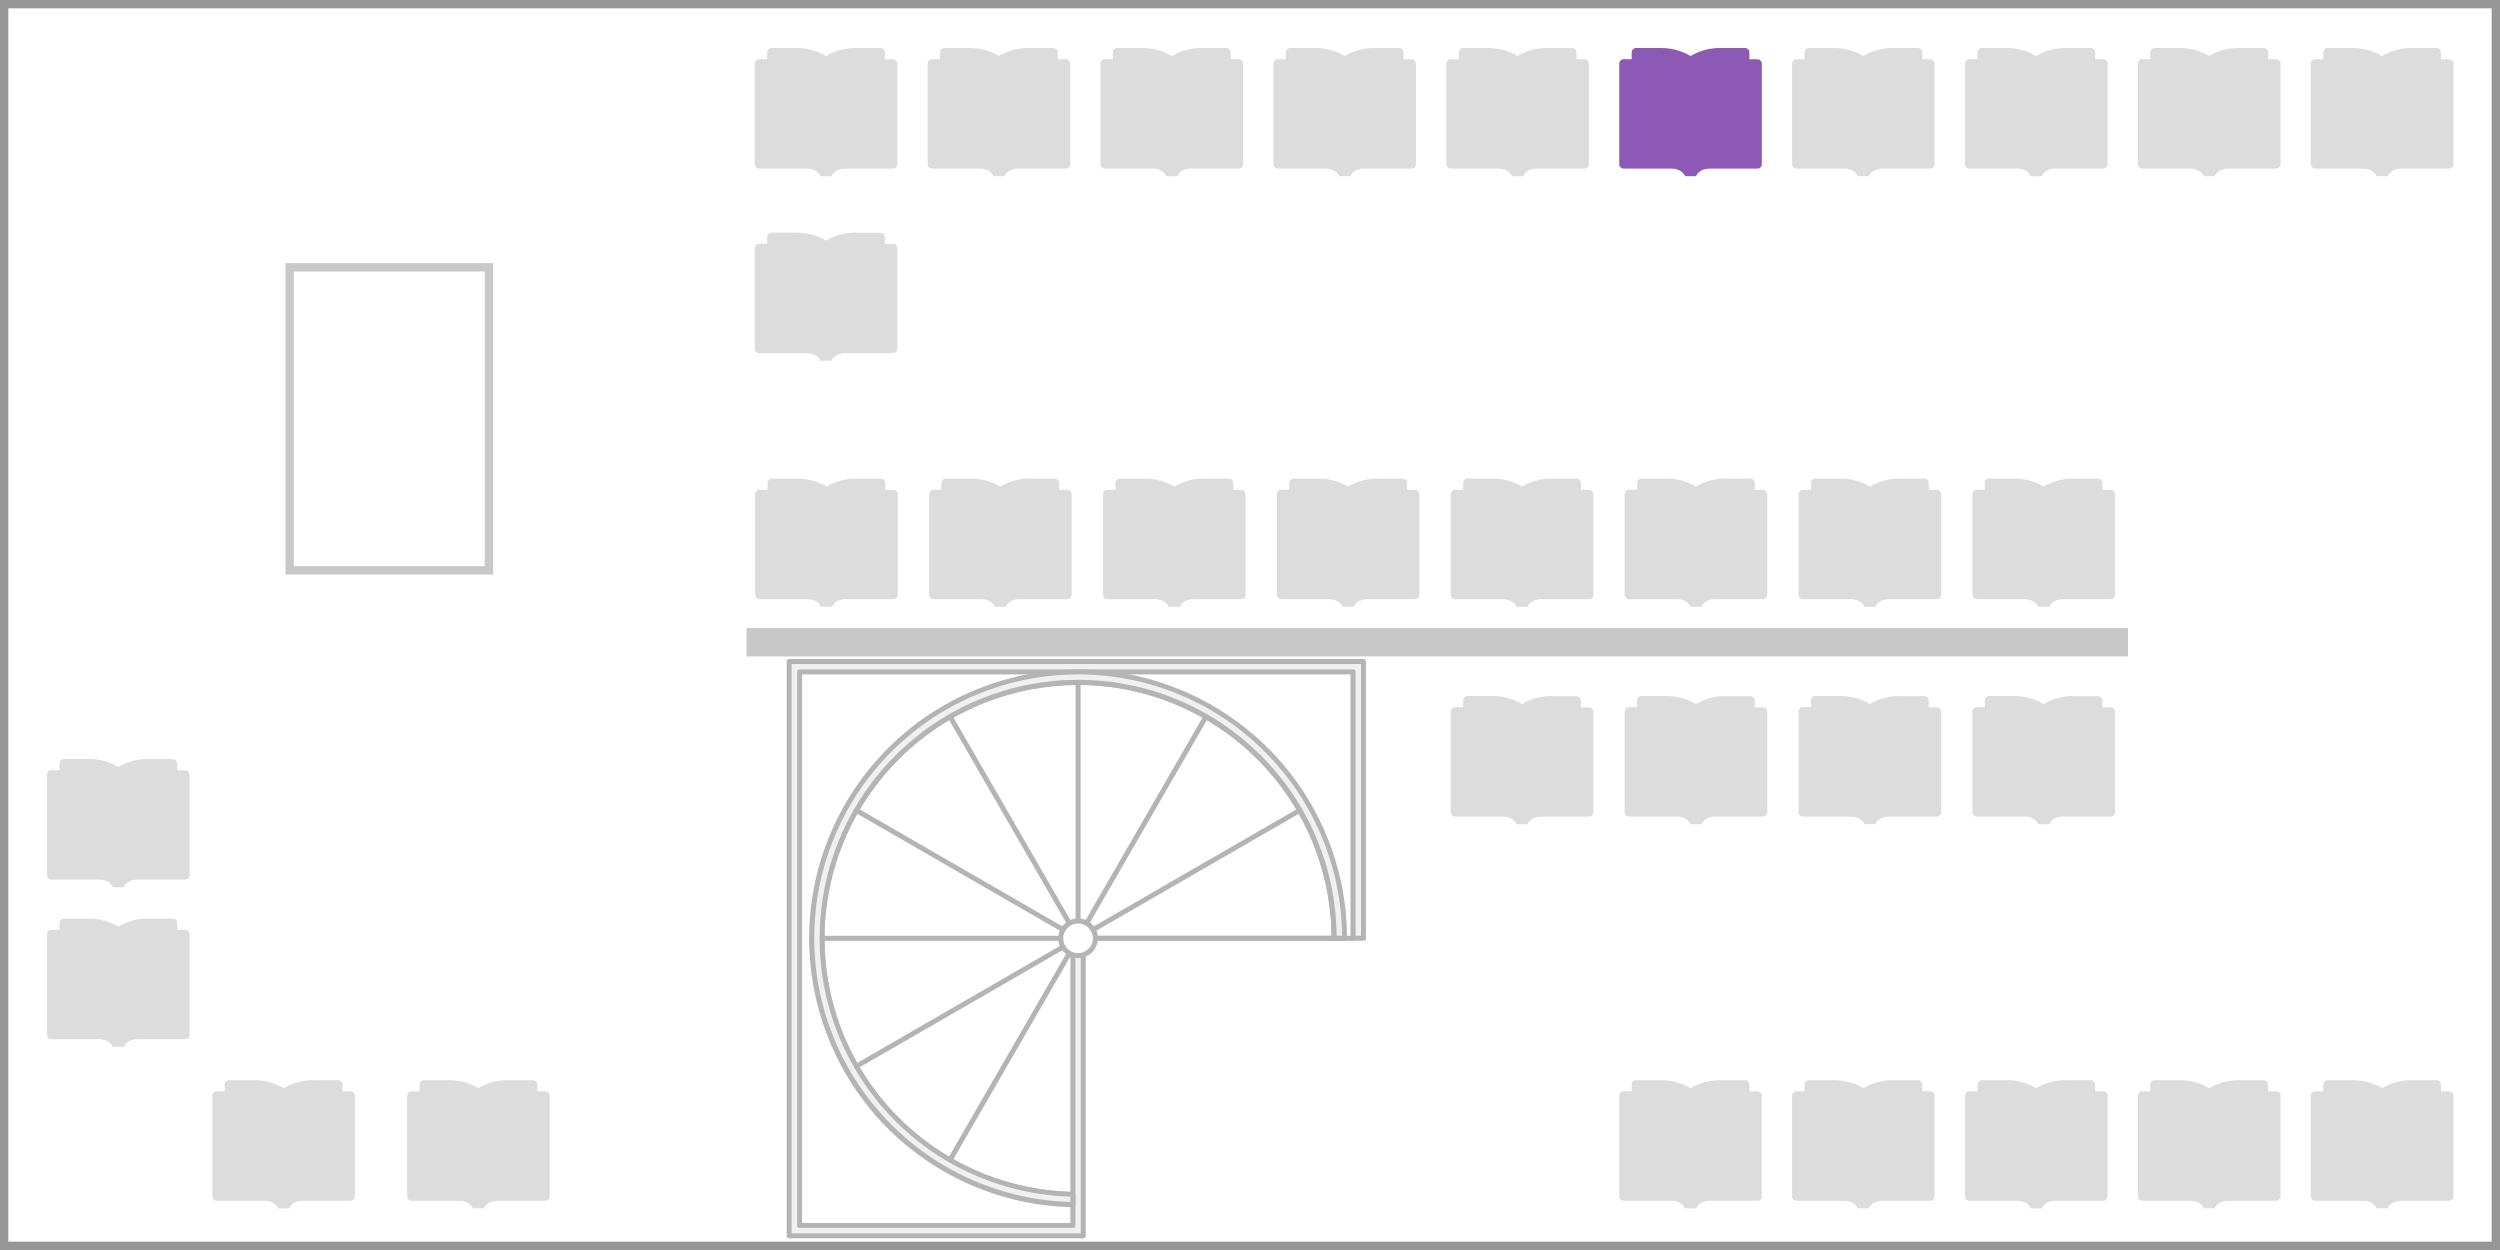 <?xml version="1.0" encoding="utf-8"?>
<!-- Generator: Adobe Illustrator 28.3.0, SVG Export Plug-In . SVG Version: 6.00 Build 0)  -->
<svg version="1.1" id="レイヤー_1" xmlns="http://www.w3.org/2000/svg" xmlns:xlink="http://www.w3.org/1999/xlink" x="0px"
	 y="0px" width="300px" height="150px" viewBox="0 0 300 150" style="enable-background:new 0 0 300 150;" xml:space="preserve">
<style type="text/css">
	.st0{fill-rule:evenodd;clip-rule:evenodd;fill:#FFFFFF;}
	.st1{fill:#969696;}
	.st2{fill:#C8C8C8;}
	.st3{fill:#B4B4B4;}
	.st4{fill-rule:evenodd;clip-rule:evenodd;fill:#F0F0F0;}
	.st5{fill:#FFFFFF;}
	.st6{fill:#DCDCDC;}
	.st7{fill:#8C5AB4;}
</style>
<g>
	<g>
		<rect class="st0" width="300" height="150"/>
		<path class="st1" d="M299,1v148H1V1H299 M300,0H0v150h300V0L300,0z"/>
	</g>
	<g>
		<rect x="89.58" y="75.37" class="st2" width="165.78" height="3.4"/>
	</g>
	<g>
		<path class="st3" d="M129.37,143.62c-3.05,0-6.08-0.45-9.01-1.34c-2.92-0.88-5.69-2.19-8.23-3.89c-2.54-1.69-4.81-3.75-6.75-6.11
			s-3.51-4.99-4.68-7.81s-1.91-5.79-2.21-8.83c-0.3-3.04-0.15-6.09,0.45-9.09c0.59-3,1.63-5.88,3.07-8.57s3.26-5.15,5.42-7.31
			c2.16-2.16,4.62-3.98,7.31-5.42c2.69-1.44,5.57-2.47,8.57-3.07c3-0.59,6.06-0.74,9.09-0.45c3.04,0.3,6.01,1.04,8.83,2.21
			s5.45,2.74,7.81,4.68s4.42,4.2,6.11,6.74c1.7,2.54,3.01,5.31,3.89,8.23c0.89,2.92,1.33,5.95,1.33,9c0,0.17-0.13,0.3-0.3,0.3
			h-30.42v30.42C129.67,143.48,129.53,143.62,129.37,143.62z M129.37,82.18c-1.99,0-3.98,0.2-5.94,0.58
			c-2.94,0.59-5.77,1.6-8.41,3.01c-2.64,1.41-5.05,3.2-7.17,5.32c-2.12,2.12-3.91,4.53-5.32,7.17c-1.41,2.64-2.42,5.47-3.01,8.41
			c-0.59,2.94-0.73,5.94-0.44,8.92c0.29,2.98,1.02,5.89,2.17,8.66c1.15,2.77,2.69,5.34,4.59,7.66c1.9,2.32,4.13,4.33,6.62,6
			c2.49,1.66,5.21,2.95,8.07,3.81c2.77,0.84,5.64,1.28,8.53,1.31V112.6c0-0.17,0.13-0.3,0.3-0.3h30.42
			c-0.03-2.89-0.47-5.76-1.31-8.53c-0.87-2.87-2.15-5.58-3.82-8.07c-1.67-2.49-3.68-4.72-6-6.61c-2.31-1.9-4.89-3.44-7.66-4.59
			c-2.77-1.15-5.68-1.88-8.66-2.17C131.36,82.22,130.36,82.18,129.37,82.18z"/>
		<polyline class="st4" points="128.74,114.22 129.99,114.22 129.99,148.3 94.7,148.3 94.7,79.38 163.61,79.38 163.61,112.6 
			162.37,112.6 162.37,80.63 95.95,80.63 95.95,147.05 128.74,147.05 128.74,114.22 		"/>
		<path class="st3" d="M129.99,148.6H94.7c-0.17,0-0.3-0.13-0.3-0.3V79.38c0-0.17,0.13-0.3,0.3-0.3h68.91c0.17,0,0.3,0.13,0.3,0.3
			v33.21c0,0.17-0.13,0.3-0.3,0.3h-1.25c-0.17,0-0.3-0.13-0.3-0.3V80.93H96.25v65.82h32.2v-32.53c0-0.17,0.13-0.3,0.3-0.3h1.24
			c0.17,0,0.3,0.13,0.3,0.3v34.08C130.29,148.46,130.15,148.6,129.99,148.6z M95,148h34.69v-33.48h-0.64v32.53
			c0,0.17-0.13,0.3-0.3,0.3h-32.8c-0.17,0-0.3-0.13-0.3-0.3V80.63c0-0.17,0.13-0.3,0.3-0.3h66.42c0.17,0,0.3,0.13,0.3,0.3v31.66
			h0.65V79.68H95V148z"/>
		<path class="st4" d="M160.09,112.6h1.25c0-4.18-0.82-8.32-2.41-12.18c-1.59-3.87-3.93-7.38-6.87-10.35
			c-2.95-2.97-6.45-5.32-10.3-6.94c-3.86-1.62-7.99-2.47-12.17-2.49c-4.18-0.03-8.32,0.77-12.2,2.33c-3.87,1.57-7.4,3.88-10.39,6.81
			s-5.37,6.41-7.01,10.26c-1.64,3.84-2.52,7.97-2.57,12.15s0.71,8.33,2.26,12.21c1.54,3.88,3.83,7.43,6.74,10.43
			c2.91,3,6.38,5.41,10.21,7.08s7.96,2.57,12.14,2.65v-1.24c-4.02-0.08-7.98-0.95-11.66-2.56s-7.01-3.92-9.8-6.81
			s-4.99-6.3-6.47-10.03c-1.48-3.73-2.21-7.72-2.16-11.74c0.05-4.02,0.9-7.98,2.48-11.68c1.58-3.69,3.87-7.04,6.74-9.85
			c2.87-2.81,6.26-5.03,9.99-6.54c3.72-1.51,7.71-2.26,11.72-2.24c4.02,0.03,7.99,0.84,11.69,2.4c3.7,1.56,7.06,3.82,9.89,6.67
			s5.08,6.23,6.61,9.94C159.3,104.6,160.09,108.58,160.09,112.6"/>
		<path class="st3" d="M128.74,144.86L128.74,144.86c-4.24-0.08-8.37-0.98-12.26-2.67c-3.89-1.7-7.36-4.1-10.3-7.14
			c-2.95-3.05-5.24-6.59-6.8-10.53c-1.56-3.94-2.33-8.09-2.28-12.33c0.06-4.24,0.93-8.37,2.6-12.27s4.05-7.38,7.08-10.35
			c3.02-2.97,6.55-5.28,10.49-6.87c3.87-1.56,7.94-2.36,12.1-2.36c0.07,0,0.14,0,0.21,0c4.24,0.03,8.38,0.87,12.28,2.52
			c3.91,1.64,7.41,4,10.4,7.01c2.99,3.01,5.33,6.52,6.94,10.44c1.62,3.92,2.44,8.06,2.44,12.3c0,0.17-0.13,0.3-0.3,0.3h-1.25
			c-0.17,0-0.3-0.13-0.3-0.3c0-4-0.77-7.9-2.3-11.59c-1.52-3.7-3.73-7.01-6.54-9.84c-2.82-2.84-6.11-5.06-9.8-6.61
			s-7.59-2.35-11.58-2.37c-3.99,0-7.91,0.72-11.61,2.22s-7.03,3.68-9.89,6.48c-2.85,2.8-5.1,6.08-6.67,9.75s-2.4,7.57-2.45,11.56
			c-0.05,4,0.67,7.91,2.14,11.62s3.63,7.06,6.41,9.93c2.78,2.87,6.04,5.14,9.71,6.74s7.55,2.45,11.55,2.53
			c0.16,0,0.29,0.14,0.29,0.3v1.24c0,0.08-0.03,0.16-0.09,0.21C128.9,144.82,128.82,144.86,128.74,144.86z M129.36,80.93
			c-4.09,0-8.08,0.78-11.87,2.31c-3.86,1.56-7.32,3.83-10.29,6.74c-2.97,2.91-5.31,6.33-6.94,10.16c-1.64,3.82-2.49,7.88-2.55,12.04
			c-0.05,4.16,0.7,8.24,2.24,12.1c1.53,3.87,3.78,7.34,6.68,10.33c2.89,2.99,6.3,5.35,10.11,7.01c3.72,1.62,7.67,2.5,11.72,2.62
			v-0.64c-3.97-0.12-7.83-0.98-11.48-2.57c-3.74-1.63-7.07-3.94-9.9-6.87s-5.03-6.34-6.54-10.13c-1.5-3.79-2.24-7.78-2.18-11.85
			c0.06-4.08,0.9-8.04,2.5-11.79s3.89-7.09,6.81-9.95c2.92-2.86,6.31-5.08,10.08-6.6c3.71-1.5,7.62-2.26,11.62-2.26
			c0.07,0,0.14,0,0.22,0c4.07,0.03,8.04,0.84,11.81,2.42c3.76,1.58,7.12,3.85,9.99,6.74c2.87,2.89,5.12,6.27,6.67,10.04
			c1.52,3.67,2.3,7.55,2.34,11.52h0.65c-0.04-4.06-0.84-8.02-2.39-11.77c-1.58-3.85-3.88-7.3-6.81-10.25s-6.37-5.27-10.2-6.88
			s-7.89-2.44-12.06-2.47C129.5,80.93,129.43,80.93,129.36,80.93z M160.39,112.6L160.39,112.6L160.39,112.6z"/>
		<path class="st3" d="M162.37,112.9h-30.93c-0.17,0-0.3-0.13-0.3-0.3s0.13-0.3,0.3-0.3h30.93c0.17,0,0.3,0.13,0.3,0.3
			S162.53,112.9,162.37,112.9z"/>
		<path class="st3" d="M114,139.5c-0.05,0-0.1-0.01-0.15-0.04c-0.14-0.08-0.19-0.27-0.11-0.41l30.72-53.21
			c0.08-0.14,0.27-0.19,0.41-0.11s0.19,0.27,0.11,0.41l-30.72,53.21C114.21,139.45,114.11,139.5,114,139.5z"/>
		<path class="st3" d="M129.37,112.9H98.65c-0.17,0-0.3-0.13-0.3-0.3s0.13-0.3,0.3-0.3h30.72c0.17,0,0.3,0.13,0.3,0.3
			S129.53,112.9,129.37,112.9z"/>
		<path class="st3" d="M102.76,128.26c-0.1,0-0.2-0.05-0.26-0.15c-0.08-0.14-0.03-0.33,0.11-0.41l53.21-30.72
			c0.14-0.08,0.33-0.03,0.41,0.11s0.03,0.33-0.11,0.41l-53.21,30.72C102.86,128.24,102.81,128.26,102.76,128.26z"/>
		<path class="st3" d="M129.37,112.9c-0.05,0-0.1-0.01-0.15-0.04L102.61,97.5c-0.14-0.08-0.19-0.27-0.11-0.41
			c0.08-0.14,0.27-0.19,0.41-0.11l26.61,15.36c0.14,0.08,0.19,0.27,0.11,0.41C129.57,112.84,129.47,112.9,129.37,112.9z"/>
		<path class="st3" d="M129.37,112.9c-0.1,0-0.2-0.05-0.26-0.15l-15.36-26.6c-0.08-0.14-0.03-0.33,0.11-0.41s0.33-0.03,0.41,0.11
			l15.36,26.6c0.08,0.14,0.03,0.33-0.11,0.41C129.47,112.88,129.42,112.9,129.37,112.9z"/>
		<path class="st3" d="M129.37,112.9c-0.17,0-0.3-0.13-0.3-0.3V81.92c0-0.17,0.13-0.3,0.3-0.3s0.3,0.13,0.3,0.3v30.68
			C129.67,112.76,129.53,112.9,129.37,112.9z"/>
		<g>
			<path class="st5" d="M129.37,110.52c-1.14,0-2.08,0.94-2.08,2.08s0.94,2.08,2.08,2.08s2.08-0.94,2.08-2.08
				C131.44,111.46,130.5,110.52,129.37,110.52"/>
			<path class="st3" d="M129.37,114.97c-1.31,0-2.38-1.07-2.38-2.38s1.07-2.38,2.38-2.38s2.38,1.07,2.38,2.38
				C131.74,113.91,130.68,114.97,129.37,114.97z M129.37,110.82c-0.98,0-1.78,0.8-1.78,1.78c0,0.98,0.8,1.78,1.78,1.78
				s1.78-0.8,1.78-1.78C131.14,111.62,130.35,110.82,129.37,110.82z"/>
		</g>
	</g>
	<path class="st2" d="M58.17,32.58v35.36H35.26V32.58H58.17 M59.17,31.58H34.26v37.36h24.91V31.58L59.17,31.58z"/>
	<g>
		<g>
			<path class="st6" d="M247.87,129.62c-1.25,0-2.46,0.33-3.52,0.96c-1.06-0.63-2.27-0.96-3.52-0.96h-3.01
				c-0.3,0-0.53,0.24-0.53,0.53v0.81h-0.96c-0.3,0-0.53,0.24-0.53,0.53v12.07c0,0.3,0.24,0.53,0.53,0.53h5.64
				c1.42,0,1.65,0.84,1.74,0.91H245c0.09-0.06,0.31-0.91,1.74-0.91h5.64c0.3,0,0.53-0.24,0.53-0.53v-12.07
				c0-0.3-0.24-0.53-0.53-0.53h-0.96v-0.81c0-0.3-0.24-0.53-0.53-0.53H247.87z"/>
		</g>
		<g>
			<path class="st6" d="M268.62,129.62c-1.25,0-2.46,0.33-3.52,0.96c-1.06-0.63-2.27-0.96-3.52-0.96h-3.01
				c-0.3,0-0.53,0.24-0.53,0.53v0.81h-0.96c-0.3,0-0.53,0.24-0.53,0.53v12.07c0,0.3,0.24,0.53,0.53,0.53h5.64
				c1.42,0,1.65,0.84,1.74,0.91h1.29c0.09-0.06,0.31-0.91,1.74-0.91h5.64c0.3,0,0.53-0.24,0.53-0.53v-12.07
				c0-0.3-0.24-0.53-0.53-0.53h-0.96v-0.81c0-0.3-0.24-0.53-0.53-0.53H268.62z"/>
		</g>
		<g>
			<path class="st6" d="M289.37,129.62c-1.25,0-2.46,0.33-3.52,0.96c-1.06-0.63-2.27-0.96-3.52-0.96h-3.01
				c-0.3,0-0.53,0.24-0.53,0.53v0.81h-0.96c-0.3,0-0.53,0.24-0.53,0.53v12.07c0,0.3,0.24,0.53,0.53,0.53h5.64
				c1.42,0,1.65,0.84,1.74,0.91h1.29c0.09-0.06,0.31-0.91,1.74-0.91h5.64c0.3,0,0.53-0.24,0.53-0.53v-12.07
				c0-0.3-0.24-0.53-0.53-0.53h-0.96v-0.81c0-0.3-0.24-0.53-0.53-0.53H289.37z"/>
		</g>
		<g>
			<path class="st6" d="M102.64,27.91c-1.25,0-2.46,0.33-3.52,0.96c-1.06-0.63-2.27-0.96-3.52-0.96h-3.01
				c-0.3,0-0.53,0.24-0.53,0.53v0.81H91.1c-0.3,0-0.53,0.24-0.53,0.53v12.07c0,0.3,0.24,0.53,0.53,0.53h5.64
				c1.42,0,1.65,0.84,1.74,0.91h1.29c0.09-0.06,0.31-0.91,1.74-0.91h5.64c0.3,0,0.53-0.24,0.53-0.53V29.8c0-0.3-0.24-0.53-0.53-0.53
				h-0.96v-0.81c0-0.3-0.24-0.53-0.53-0.53h-3.02V27.91z"/>
		</g>
		<g>
			<path class="st6" d="M227.12,129.62c-1.25,0-2.46,0.33-3.52,0.96c-1.06-0.63-2.27-0.96-3.52-0.96h-3.01
				c-0.3,0-0.53,0.24-0.53,0.53v0.81h-0.96c-0.3,0-0.53,0.24-0.53,0.53v12.07c0,0.3,0.24,0.53,0.53,0.53h5.64
				c1.42,0,1.65,0.84,1.74,0.91h1.29c0.09-0.06,0.31-0.91,1.74-0.91h5.64c0.3,0,0.53-0.24,0.53-0.53v-12.07
				c0-0.3-0.24-0.53-0.53-0.53h-0.96v-0.81c0-0.3-0.24-0.53-0.53-0.53H227.12z"/>
		</g>
		<g>
			<path class="st6" d="M206.38,129.62c-1.25,0-2.46,0.33-3.52,0.96c-1.06-0.63-2.27-0.96-3.52-0.96h-3.01
				c-0.3,0-0.53,0.24-0.53,0.53v0.81h-0.96c-0.3,0-0.53,0.24-0.53,0.53v12.07c0,0.3,0.24,0.53,0.53,0.53h5.64
				c1.42,0,1.65,0.84,1.74,0.91h1.29c0.09-0.06,0.31-0.91,1.74-0.91h5.64c0.3,0,0.53-0.24,0.53-0.53v-12.07
				c0-0.3-0.24-0.53-0.53-0.53h-0.96v-0.81c0-0.3-0.24-0.53-0.53-0.53H206.38z"/>
		</g>
		<g>
			<path class="st6" d="M144.43,57.43c-1.25,0-2.46,0.33-3.52,0.96c-1.06-0.63-2.27-0.96-3.52-0.96h-3.01
				c-0.3,0-0.53,0.24-0.53,0.53v0.81h-0.96c-0.3,0-0.53,0.24-0.53,0.53v12.07c0,0.3,0.24,0.53,0.53,0.53h5.64
				c1.42,0,1.65,0.84,1.74,0.91h1.29c0.09-0.06,0.31-0.91,1.74-0.91h5.64c0.3,0,0.53-0.24,0.53-0.53V59.31
				c0-0.3-0.24-0.53-0.53-0.53h-0.96v-0.81c0-0.3-0.24-0.53-0.53-0.53h-3.02L144.43,57.43L144.43,57.43z"/>
		</g>
		<g>
			<path class="st6" d="M165.29,57.43c-1.25,0-2.46,0.33-3.52,0.96c-1.06-0.63-2.27-0.96-3.52-0.96h-3.01
				c-0.3,0-0.53,0.24-0.53,0.53v0.81h-0.96c-0.3,0-0.53,0.24-0.53,0.53v12.07c0,0.3,0.24,0.53,0.53,0.53h5.64
				c1.42,0,1.65,0.84,1.74,0.91h1.29c0.09-0.06,0.31-0.91,1.74-0.91h5.64c0.3,0,0.53-0.24,0.53-0.53V59.31
				c0-0.3-0.24-0.53-0.53-0.53h-0.96v-0.81c0-0.3-0.24-0.53-0.53-0.53h-3.02L165.29,57.43L165.29,57.43z"/>
		</g>
		<g>
			<path class="st6" d="M186.16,57.43c-1.25,0-2.46,0.33-3.52,0.96c-1.06-0.63-2.27-0.96-3.52-0.96h-3.01
				c-0.3,0-0.53,0.24-0.53,0.53v0.81h-0.96c-0.3,0-0.53,0.24-0.53,0.53v12.07c0,0.3,0.24,0.53,0.53,0.53h5.64
				c1.42,0,1.65,0.84,1.74,0.91h1.29c0.09-0.06,0.31-0.91,1.74-0.91h5.64c0.3,0,0.53-0.24,0.53-0.53V59.31
				c0-0.3-0.24-0.53-0.53-0.53h-0.96v-0.81c0-0.3-0.24-0.53-0.53-0.53h-3.02L186.16,57.43L186.16,57.43z"/>
		</g>
		<g>
			<path class="st6" d="M207.03,57.43c-1.25,0-2.46,0.33-3.52,0.96c-1.06-0.63-2.27-0.96-3.52-0.96h-3.01
				c-0.3,0-0.53,0.24-0.53,0.53v0.81h-0.96c-0.3,0-0.53,0.24-0.53,0.53v12.07c0,0.3,0.24,0.53,0.53,0.53h5.64
				c1.42,0,1.65,0.84,1.74,0.91h1.29c0.09-0.06,0.31-0.91,1.74-0.91h5.64c0.3,0,0.53-0.24,0.53-0.53V59.31
				c0-0.3-0.24-0.53-0.53-0.53h-0.96v-0.81c0-0.3-0.24-0.53-0.53-0.53h-3.02L207.03,57.43L207.03,57.43z"/>
		</g>
		<g>
			<path class="st6" d="M227.9,57.43c-1.25,0-2.46,0.33-3.52,0.96c-1.06-0.63-2.27-0.96-3.52-0.96h-3.01c-0.3,0-0.53,0.24-0.53,0.53
				v0.81h-0.96c-0.3,0-0.53,0.24-0.53,0.53v12.07c0,0.3,0.24,0.53,0.53,0.53H222c1.42,0,1.65,0.84,1.74,0.91h1.29
				c0.09-0.06,0.31-0.91,1.74-0.91h5.64c0.3,0,0.53-0.24,0.53-0.53V59.31c0-0.3-0.24-0.53-0.53-0.53h-0.96v-0.81
				c0-0.3-0.24-0.53-0.53-0.53h-3.02V57.43z"/>
		</g>
		<g>
			<path class="st6" d="M248.76,57.43c-1.25,0-2.46,0.33-3.52,0.96c-1.06-0.63-2.27-0.96-3.52-0.96h-3.01
				c-0.3,0-0.53,0.24-0.53,0.53v0.81h-0.96c-0.3,0-0.53,0.24-0.53,0.53v12.07c0,0.3,0.24,0.53,0.53,0.53h5.64
				c1.42,0,1.65,0.84,1.74,0.91h1.29c0.09-0.06,0.31-0.91,1.74-0.91h5.64c0.3,0,0.53-0.24,0.53-0.53V59.31
				c0-0.3-0.24-0.53-0.53-0.53h-0.96v-0.81c0-0.3-0.24-0.53-0.53-0.53h-3.02L248.76,57.43L248.76,57.43z"/>
		</g>
		<g>
			<path class="st6" d="M186.16,83.52c-1.25,0-2.46,0.33-3.52,0.96c-1.06-0.63-2.27-0.96-3.52-0.96h-3.01
				c-0.3,0-0.53,0.24-0.53,0.53v0.81h-0.96c-0.3,0-0.53,0.24-0.53,0.53v12.07c0,0.3,0.24,0.53,0.53,0.53h5.64
				c1.42,0,1.65,0.84,1.74,0.91h1.29c0.09-0.06,0.31-0.91,1.74-0.91h5.64c0.3,0,0.53-0.24,0.53-0.53V85.41
				c0-0.3-0.24-0.53-0.53-0.53h-0.96v-0.81c0-0.3-0.24-0.53-0.53-0.53h-3.02L186.16,83.52L186.16,83.52z"/>
		</g>
		<g>
			<path class="st6" d="M207.03,83.52c-1.25,0-2.46,0.33-3.52,0.96c-1.06-0.63-2.27-0.96-3.52-0.96h-3.01
				c-0.3,0-0.53,0.24-0.53,0.53v0.81h-0.96c-0.3,0-0.53,0.24-0.53,0.53v12.07c0,0.3,0.24,0.53,0.53,0.53h5.64
				c1.42,0,1.65,0.84,1.74,0.91h1.29c0.09-0.06,0.31-0.91,1.74-0.91h5.64c0.3,0,0.53-0.24,0.53-0.53V85.41
				c0-0.3-0.24-0.53-0.53-0.53h-0.96v-0.81c0-0.3-0.24-0.53-0.53-0.53h-3.02L207.03,83.52L207.03,83.52z"/>
		</g>
		<g>
			<path class="st6" d="M248.76,83.52c-1.25,0-2.46,0.33-3.52,0.96c-1.06-0.63-2.27-0.96-3.52-0.96h-3.01
				c-0.3,0-0.53,0.24-0.53,0.53v0.81h-0.96c-0.3,0-0.53,0.24-0.53,0.53v12.07c0,0.3,0.24,0.53,0.53,0.53h5.64
				c1.42,0,1.65,0.84,1.74,0.91h1.29c0.09-0.06,0.31-0.91,1.74-0.91h5.64c0.3,0,0.53-0.24,0.53-0.53V85.41
				c0-0.3-0.24-0.53-0.53-0.53h-0.96v-0.81c0-0.3-0.24-0.53-0.53-0.53h-3.02L248.76,83.52L248.76,83.52z"/>
		</g>
		<g>
			<path class="st6" d="M227.9,83.52c-1.25,0-2.46,0.33-3.52,0.96c-1.06-0.63-2.27-0.96-3.52-0.96h-3.01c-0.3,0-0.53,0.24-0.53,0.53
				v0.81h-0.96c-0.3,0-0.53,0.24-0.53,0.53v12.07c0,0.3,0.24,0.53,0.53,0.53H222c1.42,0,1.65,0.84,1.74,0.91h1.29
				c0.09-0.06,0.31-0.91,1.74-0.91h5.64c0.3,0,0.53-0.24,0.53-0.53V85.41c0-0.3-0.24-0.53-0.53-0.53h-0.96v-0.81
				c0-0.3-0.24-0.53-0.53-0.53h-3.02V83.52z"/>
		</g>
		<g>
			<path class="st6" d="M123.56,57.43c-1.25,0-2.46,0.33-3.52,0.96c-1.06-0.63-2.27-0.96-3.52-0.96h-3.01
				c-0.3,0-0.53,0.24-0.53,0.53v0.81h-0.96c-0.3,0-0.53,0.24-0.53,0.53v12.07c0,0.3,0.24,0.53,0.53,0.53h5.64
				c1.42,0,1.65,0.84,1.74,0.91h1.29c0.09-0.06,0.31-0.91,1.74-0.91h5.64c0.3,0,0.53-0.24,0.53-0.53V59.31
				c0-0.3-0.24-0.53-0.53-0.53h-0.96v-0.81c0-0.3-0.24-0.53-0.53-0.53h-3.02L123.56,57.43L123.56,57.43z"/>
		</g>
		<g>
			<path class="st6" d="M102.69,57.43c-1.25,0-2.46,0.33-3.52,0.96c-1.06-0.63-2.27-0.96-3.52-0.96h-3.01
				c-0.3,0-0.53,0.24-0.53,0.53v0.81h-0.96c-0.3,0-0.53,0.24-0.53,0.53v12.07c0,0.3,0.24,0.53,0.53,0.53h5.64
				c1.42,0,1.65,0.84,1.74,0.91h1.29c0.09-0.06,0.31-0.91,1.74-0.91h5.64c0.3,0,0.53-0.24,0.53-0.53V59.31
				c0-0.3-0.24-0.53-0.53-0.53h-0.96v-0.81c0-0.3-0.24-0.53-0.53-0.53h-3.02C102.69,57.44,102.69,57.43,102.69,57.43z"/>
		</g>
		<g>
			<path class="st6" d="M60.93,129.62c-1.25,0-2.46,0.33-3.52,0.96c-1.06-0.63-2.27-0.96-3.52-0.96h-3.01
				c-0.3,0-0.53,0.24-0.53,0.53v0.81h-0.96c-0.3,0-0.53,0.24-0.53,0.53v12.07c0,0.3,0.24,0.53,0.53,0.53h5.64
				c1.42,0,1.65,0.84,1.74,0.91h1.29c0.09-0.06,0.31-0.91,1.74-0.91h5.64c0.3,0,0.53-0.24,0.53-0.53v-12.07
				c0-0.3-0.24-0.53-0.53-0.53h-0.96v-0.81c0-0.3-0.24-0.53-0.53-0.53H60.93z"/>
		</g>
		<g>
			<path class="st6" d="M37.55,129.62c-1.25,0-2.46,0.33-3.52,0.96c-1.06-0.63-2.27-0.96-3.52-0.96H27.5c-0.3,0-0.53,0.24-0.53,0.53
				v0.81h-0.96c-0.3,0-0.53,0.24-0.53,0.53v12.07c0,0.3,0.24,0.53,0.53,0.53h5.64c1.42,0,1.65,0.84,1.74,0.91h1.29
				c0.09-0.06,0.31-0.91,1.74-0.91h5.64c0.3,0,0.53-0.24,0.53-0.53v-12.07c0-0.3-0.24-0.53-0.53-0.53H41.1v-0.81
				c0-0.3-0.24-0.53-0.53-0.53H37.55z"/>
		</g>
		<g>
			<path class="st6" d="M17.71,91.08c-1.25,0-2.46,0.33-3.52,0.96c-1.06-0.63-2.27-0.96-3.52-0.96h-3c-0.3,0-0.53,0.24-0.53,0.53
				v0.81H6.17c-0.3,0-0.53,0.24-0.53,0.53v12.07c0,0.3,0.24,0.53,0.53,0.53h5.64c1.42,0,1.65,0.84,1.74,0.91h1.29
				c0.09-0.06,0.31-0.91,1.74-0.91h5.64c0.3,0,0.53-0.24,0.53-0.53V92.97c0-0.3-0.24-0.53-0.53-0.53h-0.96v-0.81
				c0-0.3-0.24-0.53-0.53-0.53h-3.02V91.08z"/>
		</g>
		<g>
			<path class="st6" d="M17.71,110.23c-1.25,0-2.46,0.33-3.52,0.96c-1.06-0.63-2.27-0.96-3.52-0.96h-3c-0.3,0-0.53,0.24-0.53,0.53
				v0.81H6.17c-0.3,0-0.53,0.24-0.53,0.53v12.07c0,0.3,0.24,0.53,0.53,0.53h5.64c1.42,0,1.65,0.84,1.74,0.91h1.29
				c0.09-0.06,0.31-0.91,1.74-0.91h5.64c0.3,0,0.53-0.24,0.53-0.53V112.1c0-0.3-0.24-0.53-0.53-0.53h-0.96v-0.81
				c0-0.3-0.24-0.53-0.53-0.53H17.71z"/>
		</g>
		<g>
			<path class="st6" d="M144.13,5.76c-1.25,0-2.46,0.33-3.52,0.96c-1.06-0.63-2.27-0.96-3.52-0.96h-3.01c-0.3,0-0.53,0.24-0.53,0.53
				V7.1h-0.96c-0.3,0-0.53,0.24-0.53,0.53V19.7c0,0.3,0.24,0.53,0.53,0.53h5.64c1.42,0,1.65,0.84,1.74,0.91h1.29
				c0.09-0.06,0.31-0.91,1.74-0.91h5.64c0.3,0,0.53-0.24,0.53-0.53V7.64c0-0.3-0.24-0.53-0.53-0.53h-0.96V6.29
				c0-0.3-0.24-0.53-0.53-0.53H144.13z"/>
		</g>
		<g>
			<path class="st6" d="M164.88,5.76c-1.25,0-2.46,0.33-3.52,0.96c-1.06-0.63-2.27-0.96-3.52-0.96h-3.01c-0.3,0-0.53,0.24-0.53,0.53
				V7.1h-0.96c-0.3,0-0.53,0.24-0.53,0.53V19.7c0,0.3,0.24,0.53,0.53,0.53h5.64c1.42,0,1.65,0.84,1.74,0.91h1.29
				c0.09-0.06,0.31-0.91,1.74-0.91h5.64c0.3,0,0.53-0.24,0.53-0.53V7.64c0-0.3-0.24-0.53-0.53-0.53h-0.96V6.29
				c0-0.3-0.24-0.53-0.53-0.53H164.88z"/>
		</g>
		<g>
			<path class="st6" d="M185.63,5.76c-1.25,0-2.46,0.33-3.52,0.96c-1.06-0.63-2.27-0.96-3.52-0.96h-3.01c-0.3,0-0.53,0.24-0.53,0.53
				V7.1h-0.96c-0.3,0-0.53,0.24-0.53,0.53V19.7c0,0.3,0.24,0.53,0.53,0.53h5.64c1.42,0,1.65,0.84,1.74,0.91h1.29
				c0.09-0.06,0.31-0.91,1.74-0.91h5.64c0.3,0,0.53-0.24,0.53-0.53V7.64c0-0.3-0.24-0.53-0.53-0.53h-0.96V6.29
				c0-0.3-0.24-0.53-0.53-0.53H185.63z"/>
		</g>
		<g>
			<path class="st7" d="M206.38,5.76c-1.25,0-2.46,0.33-3.52,0.96c-1.06-0.63-2.27-0.96-3.52-0.96h-3.01c-0.3,0-0.53,0.24-0.53,0.53
				V7.1h-0.96c-0.3,0-0.53,0.24-0.53,0.53V19.7c0,0.3,0.24,0.53,0.53,0.53h5.64c1.42,0,1.65,0.84,1.74,0.91h1.29
				c0.09-0.06,0.31-0.91,1.74-0.91h5.64c0.3,0,0.53-0.24,0.53-0.53V7.64c0-0.3-0.24-0.53-0.53-0.53h-0.96V6.29
				c0-0.3-0.24-0.53-0.53-0.53H206.38z"/>
		</g>
		<g>
			<path class="st6" d="M227.12,5.76c-1.25,0-2.46,0.33-3.52,0.96c-1.06-0.63-2.27-0.96-3.52-0.96h-3.01c-0.3,0-0.53,0.24-0.53,0.53
				V7.1h-0.96c-0.3,0-0.53,0.24-0.53,0.53V19.7c0,0.3,0.24,0.53,0.53,0.53h5.64c1.42,0,1.65,0.84,1.74,0.91h1.29
				c0.09-0.06,0.31-0.91,1.74-0.91h5.64c0.3,0,0.53-0.24,0.53-0.53V7.64c0-0.3-0.24-0.53-0.53-0.53h-0.96V6.29
				c0-0.3-0.24-0.53-0.53-0.53H227.12z"/>
		</g>
		<g>
			<path class="st6" d="M247.87,5.76c-1.25,0-2.46,0.33-3.52,0.96c-1.06-0.63-2.27-0.96-3.52-0.96h-3.01c-0.3,0-0.53,0.24-0.53,0.53
				V7.1h-0.96c-0.3,0-0.53,0.24-0.53,0.53V19.7c0,0.3,0.24,0.53,0.53,0.53h5.64c1.42,0,1.65,0.84,1.74,0.91H245
				c0.09-0.06,0.31-0.91,1.74-0.91h5.64c0.3,0,0.53-0.24,0.53-0.53V7.64c0-0.3-0.24-0.53-0.53-0.53h-0.96V6.29
				c0-0.3-0.24-0.53-0.53-0.53H247.87z"/>
		</g>
		<g>
			<path class="st6" d="M268.62,5.76c-1.25,0-2.46,0.33-3.52,0.96c-1.06-0.63-2.27-0.96-3.52-0.96h-3.01c-0.3,0-0.53,0.24-0.53,0.53
				V7.1h-0.96c-0.3,0-0.53,0.24-0.53,0.53V19.7c0,0.3,0.24,0.53,0.53,0.53h5.64c1.42,0,1.65,0.84,1.74,0.91h1.29
				c0.09-0.06,0.31-0.91,1.74-0.91h5.64c0.3,0,0.53-0.24,0.53-0.53V7.64c0-0.3-0.24-0.53-0.53-0.53h-0.96V6.29
				c0-0.3-0.24-0.53-0.53-0.53H268.62z"/>
		</g>
		<g>
			<path class="st6" d="M289.37,5.76c-1.25,0-2.46,0.33-3.52,0.96c-1.06-0.63-2.27-0.96-3.52-0.96h-3.01c-0.3,0-0.53,0.24-0.53,0.53
				V7.1h-0.96c-0.3,0-0.53,0.24-0.53,0.53V19.7c0,0.3,0.24,0.53,0.53,0.53h5.64c1.42,0,1.65,0.84,1.74,0.91h1.29
				c0.09-0.06,0.31-0.91,1.74-0.91h5.64c0.3,0,0.53-0.24,0.53-0.53V7.64c0-0.3-0.24-0.53-0.53-0.53h-0.96V6.29
				c0-0.3-0.24-0.53-0.53-0.53H289.37z"/>
		</g>
		<g>
			<path class="st6" d="M123.39,5.76c-1.25,0-2.46,0.33-3.52,0.96c-1.06-0.63-2.27-0.96-3.52-0.96h-3.01c-0.3,0-0.53,0.24-0.53,0.53
				V7.1h-0.96c-0.3,0-0.53,0.24-0.53,0.53V19.7c0,0.3,0.24,0.53,0.53,0.53h5.64c1.42,0,1.65,0.84,1.74,0.91h1.29
				c0.09-0.06,0.31-0.91,1.74-0.91h5.64c0.3,0,0.53-0.24,0.53-0.53V7.64c0-0.3-0.24-0.53-0.53-0.53h-0.96V6.29
				c0-0.3-0.24-0.53-0.53-0.53H123.39z"/>
		</g>
		<g>
			<path class="st6" d="M102.64,5.76c-1.25,0-2.46,0.33-3.52,0.96c-1.06-0.63-2.27-0.96-3.52-0.96h-3.01c-0.3,0-0.53,0.24-0.53,0.53
				V7.1H91.1c-0.3,0-0.53,0.24-0.53,0.53V19.7c0,0.3,0.24,0.53,0.53,0.53h5.64c1.42,0,1.65,0.84,1.74,0.91h1.29
				c0.09-0.06,0.31-0.91,1.74-0.91h5.64c0.3,0,0.53-0.24,0.53-0.53V7.64c0-0.3-0.24-0.53-0.53-0.53h-0.96V6.29
				c0-0.3-0.24-0.53-0.53-0.53H102.64z"/>
		</g>
	</g>
</g>
</svg>
